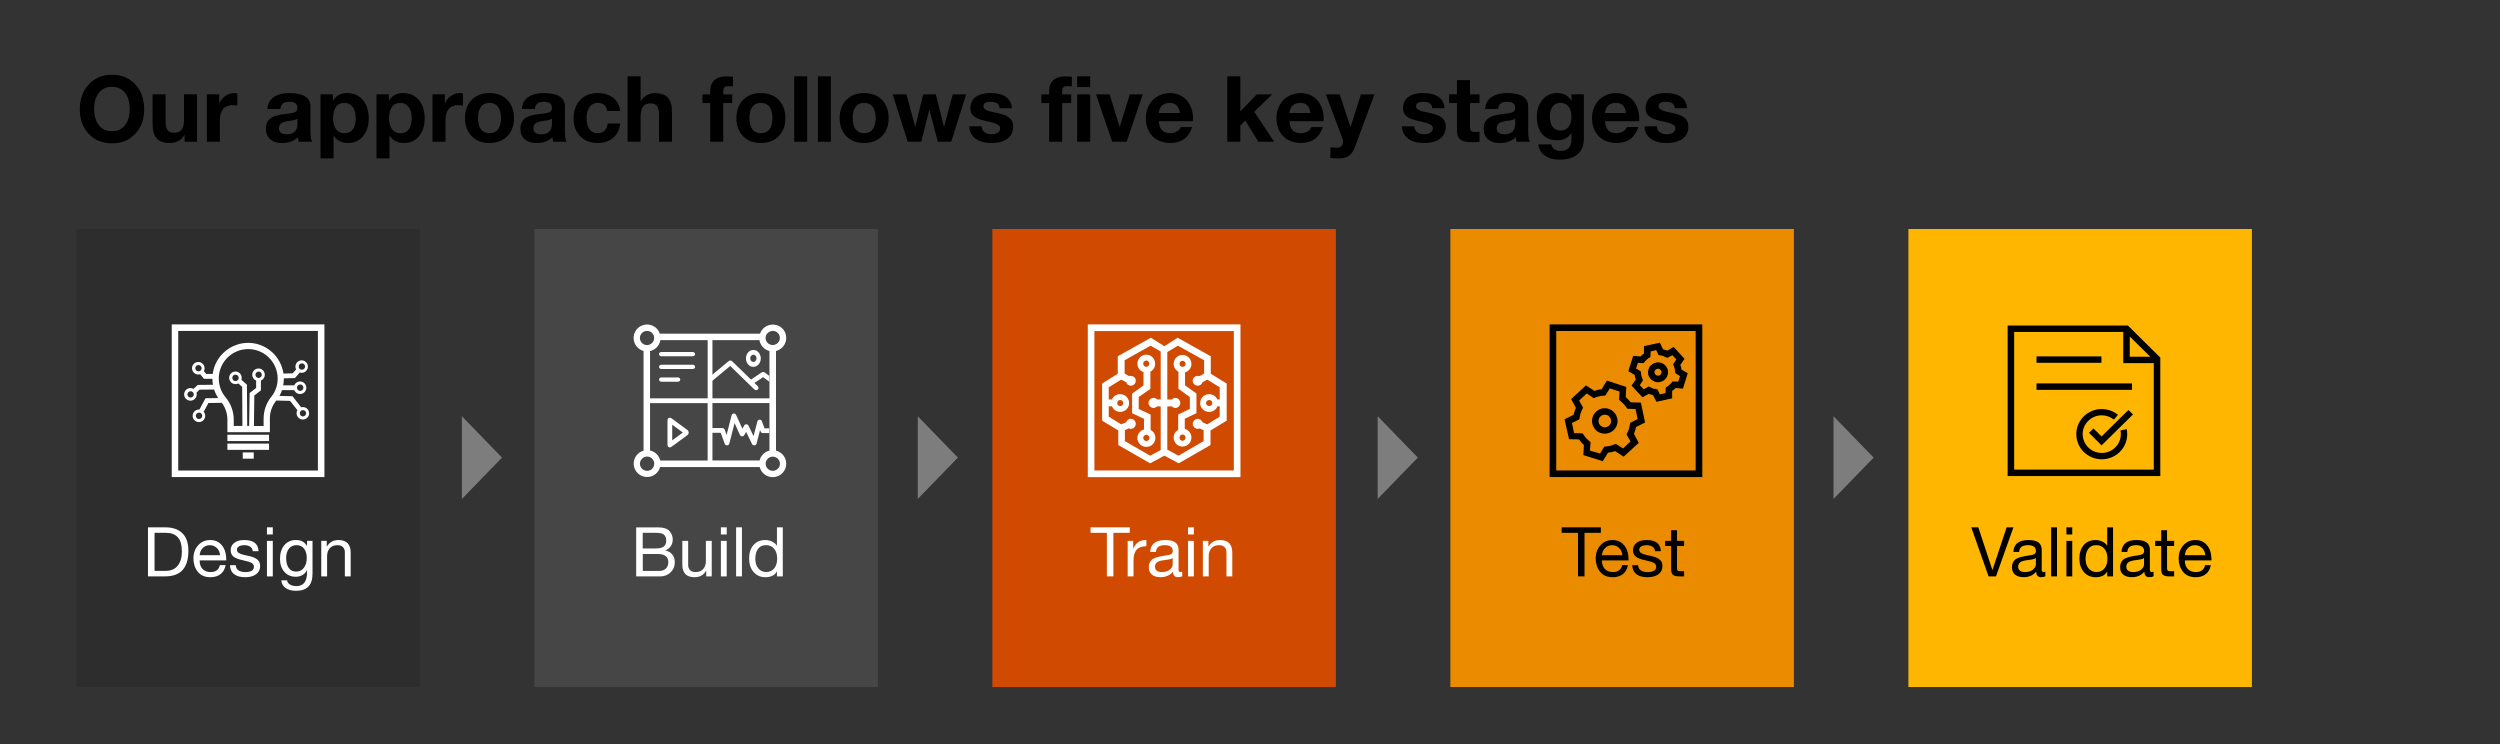 <?xml version="1.0" encoding="UTF-8"?><svg id="Layer_1" xmlns="http://www.w3.org/2000/svg" width="655" height="195" viewBox="0 0 655 195"><rect x="0" y="0" width="655" height="195" fill="#333333" stroke="none"/><rect x="20" y="60" width="90" height="120" style="fill:#2d2d2d; stroke-width:0px;"/><rect x="140" y="60" width="90" height="120" style="fill:#464646; stroke-width:0px;"/><rect x="260" y="60" width="90" height="120" style="fill:#d04a02; stroke-width:0px;"/><rect x="380" y="60" width="90" height="120" style="fill:#eb8c00; stroke-width:0px;"/><rect x="500" y="60" width="90" height="120" style="fill:#ffb600; stroke-width:0px;"/><path d="m29.34,19.59c2.53,0,4.56.84,6.11,2.52,1.54,1.68,2.32,3.86,2.32,6.53s-.78,4.74-2.33,6.41-3.58,2.5-6.1,2.5-4.56-.83-6.11-2.5-2.32-3.8-2.32-6.41.78-4.83,2.33-6.52c1.55-1.69,3.58-2.53,6.1-2.53Zm-4.66,9.05c0,1.73.41,3.12,1.22,4.16.82,1.05,1.96,1.57,3.43,1.57s2.58-.52,3.41-1.55c.83-1.03,1.25-2.43,1.25-4.19s-.41-3.28-1.24-4.32-1.97-1.56-3.44-1.56-2.57.52-3.4,1.56-1.24,2.48-1.24,4.32Z" style="stroke-width:0px;"/><path d="m43.38,24.73v7.03c0,.96.15,1.7.46,2.23.3.53.88.79,1.73.79.94,0,1.62-.28,2.03-.84.41-.56.61-1.46.61-2.69v-6.53h3.41v12.41h-3.24v-1.73h-.07c-.85,1.38-2.12,2.06-3.82,2.06s-2.77-.41-3.47-1.24c-.7-.82-1.04-2.09-1.04-3.8v-7.7h3.41Z" style="stroke-width:0px;"/><path d="m61.45,24.39c.29,0,.54.04.74.12v3.17c-.37-.08-.78-.12-1.22-.12-2.24,0-3.36,1.33-3.36,3.98v5.59h-3.41v-12.41h3.24v2.3h.05c.34-.8.87-1.44,1.6-1.92.73-.48,1.52-.72,2.36-.72Z" style="stroke-width:0px;"/><path d="m75.92,24.39c3.62.02,5.42,1.19,5.42,3.53v6.58c0,1.22.14,2.1.43,2.64h-3.46c-.13-.38-.21-.78-.24-1.2-1.01,1.02-2.4,1.54-4.18,1.54-1.3,0-2.32-.33-3.08-.98-.76-.66-1.14-1.57-1.14-2.74s.36-2.02,1.08-2.64c.74-.66,2.07-1.07,4.01-1.25,1.38-.14,2.25-.32,2.62-.54s.55-.55.55-1c0-.56-.17-.98-.5-1.25-.34-.27-.9-.41-1.68-.41-.72,0-1.26.15-1.63.44-.37.3-.58.77-.65,1.43h-3.41c.08-1.36.64-2.39,1.68-3.1s2.43-1.06,4.18-1.06Zm-2.83,9.22c0,1.06.7,1.58,2.09,1.58,1.82-.02,2.74-.95,2.76-2.81v-1.32c-.27.27-.96.47-2.06.6-.96.11-1.66.31-2.11.59-.45.28-.67.73-.67,1.36Z" style="stroke-width:0px;"/><path d="m90.97,24.39c1.71,0,3.08.6,4.1,1.8,1.02,1.2,1.54,2.82,1.54,4.87,0,1.87-.49,3.41-1.48,4.61-.98,1.2-2.31,1.8-3.97,1.8s-2.87-.62-3.72-1.87h-.05v5.9h-3.41v-16.78h3.24v1.58h.05c.82-1.28,2.05-1.92,3.7-1.92Zm-3.7,6.58c0,1.22.26,2.18.77,2.88.51.7,1.25,1.06,2.21,1.06s1.73-.35,2.22-1.06c.49-.7.73-1.66.73-2.88s-.26-2.23-.79-2.94c-.53-.71-1.26-1.07-2.21-1.07s-1.67.35-2.17,1.06-.76,1.69-.76,2.95Z" style="stroke-width:0px;"/><path d="m105.63,24.39c1.71,0,3.08.6,4.1,1.8,1.02,1.2,1.54,2.82,1.54,4.87,0,1.87-.49,3.41-1.48,4.61-.98,1.2-2.31,1.8-3.97,1.8s-2.87-.62-3.72-1.87h-.05v5.9h-3.41v-16.78h3.24v1.58h.05c.82-1.28,2.05-1.92,3.7-1.92Zm-3.7,6.58c0,1.22.26,2.18.77,2.88.51.7,1.25,1.06,2.21,1.06s1.73-.35,2.22-1.06c.49-.7.73-1.66.73-2.88s-.26-2.23-.79-2.94c-.53-.71-1.26-1.07-2.21-1.07s-1.67.35-2.17,1.06-.76,1.69-.76,2.95Z" style="stroke-width:0px;"/><path d="m120.56,24.39c.29,0,.54.04.74.12v3.17c-.37-.08-.78-.12-1.22-.12-2.24,0-3.36,1.33-3.36,3.98v5.59h-3.41v-12.41h3.24v2.3h.05c.34-.8.87-1.44,1.6-1.92.73-.48,1.52-.72,2.36-.72Z" style="stroke-width:0px;"/><path d="m128.24,24.39c1.98,0,3.55.6,4.7,1.81,1.15,1.21,1.73,2.79,1.73,4.74s-.59,3.55-1.76,4.74c-1.18,1.19-2.73,1.79-4.67,1.79s-3.53-.6-4.68-1.81c-1.15-1.21-1.73-2.78-1.73-4.72s.59-3.59,1.76-4.78c1.18-1.18,2.72-1.78,4.64-1.78Zm-3,6.55c0,1.26.26,2.24.77,2.93.51.69,1.26,1.03,2.23,1.03s1.76-.35,2.27-1.06.76-1.67.76-2.9-.26-2.26-.78-2.95c-.52-.69-1.28-1.03-2.27-1.03s-1.7.34-2.21,1.03c-.51.69-.77,1.67-.77,2.95Z" style="stroke-width:0px;"/><path d="m142.59,24.39c3.62.02,5.42,1.19,5.42,3.53v6.58c0,1.22.14,2.1.43,2.64h-3.46c-.13-.38-.21-.78-.24-1.2-1.01,1.02-2.4,1.54-4.18,1.54-1.3,0-2.32-.33-3.08-.98-.76-.66-1.14-1.57-1.14-2.74s.36-2.02,1.08-2.64c.74-.66,2.07-1.07,4.01-1.25,1.38-.14,2.25-.32,2.62-.54s.55-.55.55-1c0-.56-.17-.98-.5-1.25-.34-.27-.9-.41-1.68-.41-.72,0-1.26.15-1.63.44-.37.3-.58.77-.65,1.43h-3.41c.08-1.36.64-2.39,1.68-3.1s2.43-1.06,4.18-1.06Zm-2.83,9.22c0,1.06.7,1.58,2.09,1.58,1.82-.02,2.74-.95,2.76-2.81v-1.32c-.27.27-.96.47-2.06.6-.96.11-1.66.31-2.11.59-.45.28-.67.73-.67,1.36Z" style="stroke-width:0px;"/><path d="m156.61,24.39c1.68,0,3.05.43,4.1,1.28,1.06.86,1.63,2,1.73,3.42h-3.34c-.22-1.42-1.06-2.14-2.52-2.14-.9,0-1.6.37-2.12,1.1-.52.74-.78,1.71-.78,2.93s.25,2.11.74,2.83c.5.72,1.19,1.08,2.09,1.08,1.55,0,2.46-.84,2.71-2.52h3.29c-.22,1.65-.86,2.91-1.91,3.78-1.05.87-2.4,1.31-4.07,1.31-1.84,0-3.34-.59-4.51-1.76-1.17-1.18-1.75-2.71-1.75-4.6,0-2.05.58-3.68,1.73-4.9,1.15-1.22,2.69-1.82,4.61-1.82Z" style="stroke-width:0px;"/><path d="m167.84,20v6.46h.07c.38-.64.9-1.14,1.56-1.51s1.35-.55,2.09-.55c1.58,0,2.73.4,3.44,1.2s1.07,2.06,1.07,3.79v7.75h-3.41v-7.06c0-1.01-.17-1.76-.49-2.26-.33-.5-.89-.74-1.69-.74-.91,0-1.58.28-2,.83-.42.55-.64,1.46-.64,2.72v6.5h-3.41v-17.14h3.41Z" style="stroke-width:0px;"/><path d="m190.23,20c.29,0,.89.03,1.8.1v2.54c-.45-.05-.86-.07-1.22-.07-.5,0-.84.11-1.03.32-.19.22-.29.59-.29,1.12v.72h2.35v2.28h-2.35v10.13h-3.41v-10.13h-2.04v-2.28h2.04v-.91c0-1.22.36-2.16,1.09-2.82.73-.66,1.75-1,3.06-1Z" style="stroke-width:0px;"/><path d="m199.35,24.39c1.98,0,3.55.6,4.7,1.81,1.15,1.21,1.73,2.79,1.73,4.74s-.59,3.55-1.76,4.74c-1.18,1.19-2.73,1.79-4.67,1.79s-3.53-.6-4.68-1.81c-1.15-1.21-1.73-2.78-1.73-4.72s.59-3.59,1.76-4.78c1.18-1.18,2.72-1.78,4.64-1.78Zm-3,6.55c0,1.26.26,2.24.77,2.93.51.69,1.26,1.03,2.23,1.03s1.76-.35,2.27-1.06.76-1.67.76-2.9-.26-2.26-.78-2.95c-.52-.69-1.28-1.03-2.27-1.03s-1.7.34-2.21,1.03c-.51.69-.77,1.67-.77,2.95Z" style="stroke-width:0px;"/><path d="m211.49,20v17.14h-3.41v-17.14h3.41Z" style="stroke-width:0px;"/><path d="m217.69,20v17.14h-3.41v-17.14h3.41Z" style="stroke-width:0px;"/><path d="m226.4,24.39c1.98,0,3.55.6,4.7,1.81,1.15,1.21,1.73,2.79,1.73,4.74s-.59,3.55-1.76,4.74c-1.18,1.19-2.73,1.79-4.67,1.79s-3.53-.6-4.68-1.81c-1.15-1.21-1.73-2.78-1.73-4.72s.59-3.59,1.76-4.78c1.18-1.18,2.72-1.78,4.64-1.78Zm-3,6.55c0,1.26.26,2.24.77,2.93.51.69,1.26,1.03,2.23,1.03s1.76-.35,2.27-1.06.76-1.67.76-2.9-.26-2.26-.78-2.95c-.52-.69-1.28-1.03-2.27-1.03s-1.7.34-2.21,1.03c-.51.69-.77,1.67-.77,2.95Z" style="stroke-width:0px;"/><path d="m237.49,24.73l2.28,8.42h.05l2.06-8.42h3.31l2.11,8.4h.05l2.28-8.4h3.5l-3.91,12.41h-3.5l-2.21-8.33h-.05l-2.11,8.33h-3.53l-3.94-12.41h3.6Z" style="stroke-width:0px;"/><path d="m259.66,24.39c1.66,0,2.96.34,3.9,1.01.94.67,1.46,1.66,1.57,2.95h-3.24c-.05-.59-.26-1.02-.65-1.28s-.94-.4-1.68-.4c-.64,0-1.12.1-1.43.29-.31.19-.47.48-.47.86,0,.29.1.53.31.72.21.19.52.36.95.5.42.14.89.26,1.4.36,1.55.3,2.65.62,3.29.94s1.11.7,1.4,1.15c.3.45.44,1,.44,1.66,0,1.39-.51,2.46-1.52,3.2-1.02.74-2.4,1.12-4.14,1.12s-3.24-.39-4.26-1.18c-1.02-.78-1.54-1.85-1.57-3.19h3.24c0,.64.25,1.15.74,1.52s1.12.56,1.87.56c.64,0,1.17-.14,1.6-.42.42-.28.64-.67.64-1.16,0-.32-.13-.58-.4-.79-.26-.21-.64-.39-1.12-.55-.48-.16-1.22-.34-2.23-.55-.8-.16-1.51-.38-2.14-.65-.62-.27-1.1-.63-1.43-1.07-.33-.44-.49-.98-.49-1.62,0-.82.2-1.53.59-2.14.39-.61.99-1.07,1.8-1.38.81-.31,1.81-.47,3.01-.47Z" style="stroke-width:0px;"/><path d="m279.03,20c.29,0,.89.03,1.8.1v2.54c-.45-.05-.86-.07-1.22-.07-.5,0-.84.11-1.03.32-.19.22-.29.59-.29,1.12v.72h2.35v2.28h-2.35v10.13h-3.41v-10.13h-2.04v-2.28h2.04v-.91c0-1.22.36-2.16,1.09-2.82.73-.66,1.75-1,3.06-1Zm6.6,0v2.81h-3.41v-2.81h3.41Zm0,4.73v12.41h-3.41v-12.41h3.41Z" style="stroke-width:0px;"/><path d="m290.72,24.73l2.62,8.47h.05l2.62-8.47h3.38l-4.2,12.41h-3.79l-4.25-12.41h3.58Z" style="stroke-width:0px;"/><path d="m306.53,24.39c1.17,0,2.21.27,3.12.82.91.54,1.63,1.33,2.15,2.36s.78,2.22.78,3.56c0,.13,0,.34-.02.62h-8.95c.03.99.29,1.76.78,2.32.49.55,1.24.83,2.24.83.62,0,1.2-.16,1.72-.47.52-.31.85-.69,1-1.14h3c-.88,2.78-2.82,4.18-5.81,4.18-1.14-.02-2.19-.26-3.16-.74-.97-.48-1.74-1.23-2.32-2.24-.58-1.02-.86-2.2-.86-3.54,0-1.26.29-2.42.88-3.46.58-1.04,1.36-1.82,2.33-2.33.97-.51,2.01-.77,3.13-.77Zm2.62,5.21c-.16-.93-.46-1.6-.89-2.02-.43-.42-1.05-.62-1.85-.62s-1.49.24-1.97.71c-.48.47-.76,1.12-.84,1.93h5.54Z" style="stroke-width:0px;"/><path d="m324.96,20v9.19l4.3-4.46h4.03l-4.68,4.56,5.21,7.85h-4.13l-3.41-5.54-1.32,1.27v4.27h-3.41v-17.14h3.41Z" style="stroke-width:0px;"/><path d="m340.75,24.39c1.17,0,2.21.27,3.12.82.91.54,1.63,1.33,2.15,2.36s.78,2.22.78,3.56c0,.13,0,.34-.02.62h-8.95c.03.99.29,1.76.78,2.32.49.55,1.24.83,2.24.83.62,0,1.2-.16,1.72-.47.52-.31.85-.69,1-1.14h3c-.88,2.78-2.82,4.18-5.81,4.18-1.14-.02-2.19-.26-3.16-.74-.97-.48-1.74-1.23-2.32-2.24-.58-1.02-.86-2.2-.86-3.54,0-1.26.29-2.42.88-3.46.58-1.04,1.36-1.82,2.33-2.33.97-.51,2.01-.77,3.13-.77Zm2.62,5.21c-.16-.93-.46-1.6-.89-2.02-.43-.42-1.05-.62-1.85-.62s-1.49.24-1.97.71c-.48.47-.76,1.12-.84,1.93h5.54Z" style="stroke-width:0px;"/><path d="m351,24.73l2.81,8.5h.05l2.71-8.5h3.53l-5.18,13.97c-.37.98-.88,1.69-1.52,2.14-.65.45-1.55.67-2.7.67-.5,0-1.21-.04-2.14-.12v-2.81c.61.08,1.21.12,1.8.12.48,0,.85-.15,1.12-.44.26-.3.4-.67.4-1.12,0-.26-.05-.51-.14-.77l-4.37-11.64h3.65Z" style="stroke-width:0px;"/><path d="m373.01,24.39c1.66,0,2.96.34,3.9,1.01.94.67,1.46,1.66,1.57,2.95h-3.24c-.05-.59-.26-1.02-.65-1.28s-.94-.4-1.68-.4c-.64,0-1.12.1-1.43.29-.31.19-.47.48-.47.86,0,.29.1.53.31.72.21.19.52.36.95.5.42.14.89.26,1.4.36,1.55.3,2.65.62,3.29.94s1.11.7,1.4,1.15c.3.45.44,1,.44,1.66,0,1.39-.51,2.46-1.52,3.2-1.02.74-2.4,1.12-4.14,1.12s-3.24-.39-4.26-1.18c-1.02-.78-1.54-1.85-1.57-3.19h3.24c0,.64.25,1.15.74,1.52s1.12.56,1.87.56c.64,0,1.17-.14,1.6-.42.42-.28.64-.67.64-1.16,0-.32-.13-.58-.4-.79-.26-.21-.64-.39-1.12-.55-.48-.16-1.22-.34-2.23-.55-.8-.16-1.51-.38-2.14-.65-.62-.27-1.1-.63-1.43-1.07-.33-.44-.49-.98-.49-1.62,0-.82.2-1.53.59-2.14.39-.61.99-1.07,1.8-1.38.81-.31,1.81-.47,3.01-.47Z" style="stroke-width:0px;"/><path d="m385.13,21.01v3.72h2.5v2.28h-2.5v6.14c0,.58.1.96.29,1.15s.58.29,1.15.29c.42,0,.77-.03,1.06-.1v2.66c-.48.08-1.15.12-2.02.12-1.31,0-2.29-.22-2.93-.67-.64-.45-.96-1.22-.96-2.33v-7.27h-2.06v-2.28h2.06v-3.72h3.41Z" style="stroke-width:0px;"/><path d="m394.97,24.39c3.62.02,5.42,1.19,5.42,3.53v6.58c0,1.22.14,2.1.43,2.64h-3.46c-.13-.38-.21-.78-.24-1.2-1.01,1.02-2.4,1.54-4.18,1.54-1.3,0-2.32-.33-3.08-.98-.76-.66-1.14-1.57-1.14-2.74s.36-2.02,1.08-2.64c.74-.66,2.07-1.07,4.01-1.25,1.38-.14,2.25-.32,2.62-.54s.55-.55.55-1c0-.56-.17-.98-.5-1.25-.34-.27-.9-.41-1.68-.41-.72,0-1.26.15-1.63.44-.37.3-.58.77-.65,1.43h-3.41c.08-1.36.64-2.39,1.68-3.1s2.43-1.06,4.18-1.06Zm-2.83,9.22c0,1.06.7,1.58,2.09,1.58,1.82-.02,2.74-.95,2.76-2.81v-1.32c-.27.27-.96.47-2.06.6-.96.11-1.66.31-2.11.59-.45.28-.67.73-.67,1.36Z" style="stroke-width:0px;"/><path d="m407.98,24.39c1.71,0,2.94.66,3.7,1.99h.05v-1.66h3.24v11.64c0,1.79-.56,3.15-1.67,4.08s-2.69,1.39-4.74,1.39c-1.57,0-2.86-.38-3.88-1.13-1.02-.75-1.56-1.7-1.62-2.86h3.38c.27,1.14,1.12,1.7,2.54,1.7.88,0,1.56-.26,2.03-.78.47-.52.71-1.26.71-2.22v-1.7h-.05c-.34.61-.83,1.08-1.48,1.42s-1.4.5-2.24.5c-1.66,0-2.96-.54-3.9-1.63-.94-1.09-1.4-2.62-1.4-4.61,0-1.76.49-3.22,1.48-4.39.98-1.17,2.27-1.75,3.85-1.75Zm-1.92,6.1c0,1.17.24,2.08.73,2.74s1.16.98,2.03.98,1.58-.32,2.11-.95c.53-.63.79-1.47.79-2.51,0-1.25-.25-2.19-.76-2.83-.5-.64-1.23-.96-2.17-.96-.88,0-1.56.33-2.03,1-.47.66-.71,1.51-.71,2.53Z" style="stroke-width:0px;"/><path d="m423.43,24.39c1.17,0,2.21.27,3.12.82.91.54,1.63,1.33,2.15,2.36s.78,2.22.78,3.56c0,.13,0,.34-.02.62h-8.95c.03.99.29,1.76.78,2.32.49.55,1.24.83,2.24.83.62,0,1.2-.16,1.72-.47.52-.31.85-.69,1-1.14h3c-.88,2.78-2.82,4.18-5.81,4.18-1.14-.02-2.19-.26-3.16-.74-.97-.48-1.74-1.23-2.32-2.24-.58-1.02-.86-2.2-.86-3.54,0-1.26.29-2.42.88-3.46.58-1.04,1.36-1.82,2.33-2.33.97-.51,2.01-.77,3.13-.77Zm2.62,5.21c-.16-.93-.46-1.6-.89-2.02-.43-.42-1.05-.62-1.85-.62s-1.49.24-1.97.71c-.48.47-.76,1.12-.84,1.93h5.54Z" style="stroke-width:0px;"/><path d="m436.56,24.39c1.66,0,2.96.34,3.9,1.01.94.67,1.46,1.66,1.57,2.95h-3.24c-.05-.59-.26-1.02-.65-1.28s-.94-.4-1.68-.4c-.64,0-1.12.1-1.43.29-.31.19-.47.48-.47.86,0,.29.1.53.31.72.21.19.52.36.95.5.42.14.89.26,1.4.36,1.55.3,2.65.62,3.29.94s1.11.7,1.4,1.15c.3.45.44,1,.44,1.66,0,1.39-.51,2.46-1.52,3.2-1.02.74-2.4,1.12-4.14,1.12s-3.24-.39-4.26-1.18c-1.02-.78-1.54-1.85-1.57-3.19h3.24c0,.64.25,1.15.74,1.52s1.12.56,1.87.56c.64,0,1.17-.14,1.6-.42.42-.28.64-.67.64-1.16,0-.32-.13-.58-.4-.79-.26-.21-.64-.39-1.12-.55-.48-.16-1.22-.34-2.23-.55-.8-.16-1.51-.38-2.14-.65-.62-.27-1.1-.63-1.43-1.07-.33-.44-.49-.98-.49-1.62,0-.82.2-1.53.59-2.14.39-.61.99-1.07,1.8-1.38.81-.31,1.81-.47,3.01-.47Z" style="stroke-width:0px;"/><path d="m444.26,123.26h-36.53v-36.53h36.53v36.53Zm-38.26-38.26v40h40v-40h-40Zm27.64,12.01c.14-.21.35-.35.56-.35.07-.07.14-.07.21-.07.42,0,.76.35.9.76.07.21,0,.49-.14.69-.14.14-.35.35-.56.35-.49.14-.97-.21-1.11-.69-.07-.21,0-.49.14-.69Zm-.62,2.71c.42.28.9.42,1.39.42.21,0,.35,0,.56-.07,1.39-.28,2.29-1.67,2.01-3.12-.35-1.39-1.74-2.29-3.12-1.94-.69.14-1.25.56-1.67,1.11-.35.62-.49,1.32-.35,2.01.14.62.56,1.25,1.18,1.6Zm-2.57-.07l-.21-.62c-.07-.21-.14-.35-.21-.56,0-.14,0-.35-.07-.56l-.07-.62-1.25-.76.49-1.46,1.46.07.42-.49c.28-.28.56-.56.83-.76l.56-.35.07-1.46,1.46-.35.62,1.32.62.07c.42.07.76.21,1.11.42l.56.21,1.32-.69,1.04,1.11-.83,1.25.21.62c.07.21.14.35.21.56,0,.14,0,.35.07.56l.07.62,1.25.76-.49,1.46-1.46-.07-.42.49c-.28.28-.56.56-.83.76l-.56.35-.07,1.46-1.46.35-.62-1.32-.62-.14c-.42,0-.76-.14-1.11-.35l-.56-.28-1.32.76-1.04-1.11.83-1.25Zm10.07-2.85c0-.21-.07-.42-.07-.62-.07-.14-.14-.35-.21-.56l1.11-1.6-2.85-3.12-1.67.97c-.42-.14-.76-.28-1.11-.35l-.83-1.74-4.17.9v1.94c-.35.21-.62.49-.9.76l-1.94-.14-1.25,4.03,1.67.97c0,.21.07.42.07.56l.21.62-1.11,1.6,2.85,3.06,1.67-.9c.42.14.76.28,1.11.35l.9,1.74,4.1-.9v-1.94c.35-.21.62-.49.9-.76l1.94.14,1.25-4.03-1.67-.97Zm-13.4,13.96l-.14.69c-.07.56-.21,1.11-.49,1.67l-.35.62,1.04,1.94-1.94,1.81-1.87-1.18-.69.21c-.28.14-.56.21-.76.28-.28.07-.56.07-.83.14l-.76.07-1.11,1.81-2.64-.76.14-2.22-.56-.49c-.42-.35-.83-.76-1.11-1.25l-.42-.56-2.22-.07-.56-2.64,1.94-.97.14-.76c.07-.56.28-1.04.49-1.6l.35-.69-1.04-1.87,2.01-1.87,1.81,1.25.69-.28c.28-.07.56-.21.83-.21.21-.07.49-.14.83-.14l.69-.07,1.18-1.87,2.57.83-.14,2.15.56.49c.49.42.83.83,1.18,1.25l.42.62,2.15.07.56,2.64-1.94.97Zm3.89-.07l-1.11-5.21-2.64-.07c-.42-.49-.83-.97-1.32-1.39l.14-2.64-5.07-1.67-1.39,2.29c-.35,0-.62.07-.97.14-.28.07-.56.14-.9.28l-2.22-1.46-3.89,3.61,1.25,2.29c-.28.62-.49,1.25-.62,1.81l-2.36,1.18,1.18,5.21,2.64.07c.35.56.76,1.04,1.25,1.46l-.14,2.64,5.07,1.6,1.39-2.22c.35-.07.69-.14.97-.14.28-.07.56-.21.9-.28l2.22,1.46,3.96-3.61-1.25-2.36c.21-.56.42-1.18.56-1.81l2.36-1.18Zm-9.17.49c-.21.42-.62.62-1.04.76-.42.07-.83,0-1.25-.28-.35-.21-.62-.56-.69-1.04-.21-.83.35-1.74,1.25-1.94.42-.07.9,0,1.25.21.35.28.62.62.69,1.04.14.42.07.9-.21,1.25Zm-2.08-4.17c-1.81.42-2.99,2.22-2.57,4.03.21.83.69,1.6,1.46,2.08.56.35,1.18.49,1.81.49.28,0,.49,0,.69-.07,1.81-.35,2.99-2.15,2.57-3.96s-2.15-2.92-3.96-2.57Z" style="fill-rule:evenodd; stroke-width:0px;"/><path d="m62.29,99.61h0c.33-.32.34-.85.02-1.18,0,0-.01-.01-.02-.02-.16-.16-.38-.25-.6-.25-.46,0-.83.37-.83.83,0,.22.09.44.24.6.32.33.85.34,1.18.02,0,0,.01-.01.02-.02h0Zm6.06-.83c.33-.33.33-.85,0-1.18-.33-.33-.85-.32-1.18,0-.33.33-.33.85,0,1.18.16.15.37.24.58.24.22,0,.43-.09.58-.24h.01Zm11.86,9.5c0-.46-.37-.83-.83-.83s-.83.37-.83.83.37.83.83.83c.45-.01.81-.38.82-.83h.01Zm-27.22.68c0-.47-.37-.85-.83-.86-.47,0-.85.37-.86.83,0,.47.37.85.83.86h.01c.46,0,.83-.37.84-.83h0Zm-2.22-5.63c0-.46-.37-.83-.83-.83-.46,0-.83.37-.83.83s.36.83.82.83c.46,0,.84-.37.85-.83Zm2.06-6.86c0-.46-.37-.83-.83-.83-.46,0-.83.37-.83.83s.36.83.82.83c.46,0,.84-.37.85-.83Zm27.1-.45c0-.46-.39-.83-.85-.82-.46,0-.83.39-.82.85,0,.45.37.81.82.82.46,0,.84-.36.85-.82,0,0,0-.02,0-.03Zm-.44,5.57c0-.47-.37-.85-.83-.86-.47,0-.85.37-.86.83,0,.47.37.85.83.86,0,0,.02,0,.03,0,.46,0,.82-.38.83-.83Zm-8.44,2.42c1.11-1.37,1.71-3.07,1.7-4.83,0-2.14-.89-4.18-2.45-5.64-1.56-1.47-3.67-2.21-5.81-2.06-4.25.3-7.45,3.99-7.15,8.24.12,1.62.74,3.17,1.79,4.41,1.37,1.64,2.11,3.7,2.11,5.83v1.64h2.27l-.06-10.24-1.01-.9c-.64.33-1.42.2-1.92-.31-.64-.65-.63-1.69.01-2.33.31-.31.73-.48,1.16-.48.91,0,1.64.75,1.64,1.66h0c0,.17-.03.34-.08.5l1.45,1.29v.08l.07,10.72h.51l.12-8.61,1.71-1.33v-1.94c-.2-.08-.38-.21-.54-.36-.64-.65-.63-1.69.01-2.33.31-.3.72-.48,1.16-.48.91,0,1.64.75,1.64,1.66,0,.44-.18.86-.49,1.16-.15.15-.33.27-.53.35v2.57l-1.72,1.33-.11,8h2.54v-1.95c0-2.06.7-4.06,1.99-5.67Zm9.95,4.26c0,.91-.74,1.65-1.65,1.65s-1.65-.74-1.65-1.65c0-.28.07-.56.21-.81l-1.91-2.43-3.61-.09-.07.09c-1.05,1.31-1.62,2.95-1.61,4.63v3.58h-11.13v-3.29c0-1.59-.51-3.13-1.45-4.41l-3.53.05-1.23,2.29c.59.69.5,1.73-.19,2.32-.69.59-1.73.5-2.32-.19-.59-.69-.5-1.73.19-2.32.3-.25.68-.39,1.07-.39h.13l1.59-2.96,3.33-.05c-.46-.7-.82-1.45-1.07-2.24l-3.83.04-.79.78c.04.15.06.3.06.46,0,.91-.74,1.65-1.65,1.65-.91,0-1.65-.74-1.65-1.65s.74-1.65,1.65-1.65c.28,0,.55.07.8.21l1.13-1.04,3.97-.04c-.09-.52-.14-1.04-.14-1.57h-2.22l-.99-1.19c-.87.27-1.79-.21-2.06-1.08-.27-.87.21-1.79,1.08-2.06.87-.27,1.79.21,2.06,1.08.05.16.08.33.08.49,0,.27-.06.53-.19.76l.61.74h1.7c.6-4.4,4.19-7.78,8.61-8.13,2.6-.19,5.15.72,7.05,2.5,1.56,1.46,2.57,3.4,2.88,5.52l2.42-.06.9-1.02c-.41-.8-.09-1.79.71-2.2.8-.41,1.79-.09,2.2.71.41.8.09,1.79-.71,2.2-.38.2-.83.23-1.23.1l-1.28,1.45-2.91.08v.07c0,.59-.06,1.18-.17,1.76h2.9c.35-.84,1.31-1.24,2.15-.89.84.35,1.24,1.31.89,2.15-.35.84-1.31,1.24-2.15.89-.4-.17-.72-.49-.89-.89h-3.2c-.18.52-.4,1.03-.67,1.51l3.41.08,2.27,2.9c.14-.04.29-.06.44-.06.91,0,1.64.73,1.65,1.64Zm-17.4,11.91h2.88v-1.65h-2.88v1.65Zm-4.02-2.31h10.91v-1.65h-10.91v1.65Zm0-3.96h10.91v1.65h-10.91v-1.65Zm23.71,9.38h-36.59v-36.59h36.59v36.59Zm-38.29-38.29v40h40v-40h-40Z" style="fill:#fff; fill-rule:evenodd; stroke-width:0px;"/><path d="m550.66,107.18c1.55,0,3.05.53,4.25,1.49l-1.06,1.27c-.91-.72-2.03-1.12-3.19-1.13-2.76,0-5,2.21-5,4.93s2.24,4.93,5,4.93,4.99-2.2,5-4.91c0-.33-.03-.66-.09-.99l1.63-.33c.09.43.13.88.13,1.32,0,3.63-2.98,6.57-6.67,6.57s-6.67-2.94-6.67-6.57c-.01-3.63,2.97-6.58,6.65-6.59h.02Zm-.05,7.17l7.04-6.93,1.2,1.16-8.24,8.11-3.31-3.29,1.2-1.14,2.11,2.1Zm13.68,8.7v-27.91h-8v-8.18h-28.58v36.08h36.58Zm-6.29-29.58h5.38l-5.38-5.3v5.3Zm8,.21v31.05h-40v-39.44h31.51l8.49,8.4Zm-32.44,8.46h25.03v-1.68h-25.03v1.68Zm17.02-7.09h-17.02v-1.68h17.02v1.68Z" style="fill-rule:evenodd; stroke-width:0px;"/><path d="m300.35,115.56c-.42,0-.83-.42-.83-.83s.42-.83.83-.83.83.42.83.83-.42.83-.83.83Zm0-21.11c.42,0,.76.42.76.83s-.35.83-.76.83c-.49,0-.83-.42-.83-.83s.35-.83.83-.83Zm1.11,18.19v-4.03l-3.12-1.46v-3.12l3.06-2.15v-4.51c.76-.35,1.25-1.18,1.25-2.08,0-1.32-1.04-2.36-2.29-2.36-1.32,0-2.36,1.04-2.36,2.36,0,1.04.69,1.94,1.67,2.22l-.07.07v3.4l-2.99,2.15v5.14l3.12,1.46v2.78c-.97.28-1.74,1.18-1.74,2.22,0,1.32,1.04,2.36,2.36,2.36s2.36-1.04,2.36-2.36c0-.9-.49-1.67-1.25-2.08Zm16.18-7.01c0,.42-.42.76-.83.76s-.83-.35-.83-.76c0-.49.42-.83.83-.83s.83.35.83.83Zm-1.32,5.56l-1.25-.56c-.21-.49-.69-.9-1.25-.9-.69,0-1.32.62-1.32,1.32s.62,1.32,1.32,1.32c.21,0,.35-.07.49-.14l1.04.49v2.85l-6.6,3.82-2.92-1.6v-11.32h1.18c.21.21.56.42.9.42.76,0,1.32-.62,1.32-1.32,0-.76-.56-1.32-1.32-1.32-.35,0-.69.21-.97.42h-1.11v-12.43l2.78-1.67,6.87,3.82v3.47l-1.18.69c-.14-.07-.28-.07-.49-.07-.69,0-1.32.56-1.32,1.25,0,.76.62,1.32,1.32,1.32.62,0,1.11-.42,1.25-.9l1.25-.69,3.26,2.01v3.19h-.62c-.35-.83-1.18-1.39-2.15-1.39-1.32,0-2.36,1.04-2.36,2.36,0,1.25,1.04,2.29,2.36,2.29.97,0,1.87-.62,2.15-1.46h.62v2.71l-3.26,2.01Zm-23.61-5.56c0-.49.35-.83.76-.83.49,0,.83.35.83.83,0,.42-.35.76-.83.76-.42,0-.76-.35-.76-.76Zm2.01,9.93v-2.85l1.04-.49c.14.07.35.14.49.14.76,0,1.32-.62,1.32-1.32s-.56-1.32-1.32-1.32c-.56,0-1.04.42-1.18.9l-1.32.56-3.26-2.01v-2.71h.83c.35.83,1.18,1.46,2.15,1.46,1.32,0,2.36-1.04,2.36-2.29,0-1.32-1.04-2.36-2.36-2.36-.97,0-1.81.56-2.15,1.39h-.83v-3.19l3.26-2.01,1.32.69c.14.49.62.9,1.18.9.76,0,1.32-.56,1.32-1.32,0-.69-.56-1.25-1.32-1.25-.14,0-.28,0-.42.07l-1.18-.69v-3.47l6.81-3.82,2.64,1.53v12.57h-.9c-.21-.21-.56-.42-.97-.42-.69,0-1.32.56-1.32,1.32,0,.69.62,1.32,1.32,1.32.35,0,.69-.21.97-.42h.9v11.46l-2.78,1.46-6.6-3.82Zm22.5-17.64v-4.58l-8.68-4.86-3.47,2.22-3.54-2.22-8.68,4.86v4.58l-4.1,2.57v9.72l4.24,2.57v3.82l8.33,4.79,3.75-2.01,3.75,2.01,8.33-4.79v-3.82l4.24-2.57v-9.72l-4.17-2.57Zm-7.36-3.4c.42,0,.76.35.76.83,0,.42-.35.76-.76.76-.49,0-.83-.35-.83-.76,0-.49.35-.83.83-.83Zm-.07,20.97c-.42,0-.76-.42-.76-.83s.35-.83.76-.83c.49,0,.83.42.83.83s-.35.83-.83.83Zm.69-17.92c.97-.28,1.67-1.18,1.67-2.22,0-1.32-1.04-2.36-2.29-2.36-1.32,0-2.36,1.04-2.36,2.36,0,.83.49,1.67,1.25,2.01v4.51l2.99,2.15v3.12l-3.06,1.46v4.03c-.76.42-1.18,1.11-1.18,2.01,0,1.32,1.04,2.36,2.29,2.36,1.32,0,2.36-1.04,2.36-2.36,0-1.11-.76-2.01-1.74-2.29v-2.64l3.06-1.46v-5.14l-2.99-2.15v-3.4Zm12.78,25.69h-36.53v-36.53h36.53v36.53Zm-38.26-38.26v40h40v-40h-40Z" style="fill:#fff; fill-rule:evenodd; stroke-width:0px;"/><path d="m196.8,93.22c.15-.18.36-.28.58-.28.07,0,.14,0,.21.03.29.08.52.34.6.68.11.51-.15,1.02-.6,1.15-.13.04-.27.04-.4,0-.3-.08-.54-.35-.61-.7-.07-.32.02-.65.22-.89Zm.14,2.84c.14.04.29.06.44.06,1.08,0,1.95-1,1.95-2.22,0-.18-.02-.36-.06-.53-.17-.81-.72-1.44-1.43-1.63-1.05-.28-2.1.45-2.35,1.65-.25,1.19.4,2.39,1.44,2.68Z" style="fill:#fff; fill-rule:evenodd; stroke-width:0px;"/><path d="m200.33,97.57c-.22-.16-.52-.17-.74-.02l-2.83,1.9-4.97-4.83c-.23-.22-.6-.23-.85-.03l-4.39,3.64v1.61l4.76-3.96,6.35,6.17c.24.24.64.24.89,0,.25-.23.25-.62,0-.85l-.89-.87,2.27-1.52,1.63,1.21v-1.53l-1.22-.92Z" style="fill:#fff; fill-rule:evenodd; stroke-width:0px;"/><path d="m181.48,92.22h-8.19c-.35,0-.63.25-.63.56s.28.56.63.56h8.19c.35,0,.63-.25.63-.56s-.28-.56-.63-.56h0Z" style="fill:#fff; fill-rule:evenodd; stroke-width:0px;"/><path d="m181.48,95.56h-8.19c-.35,0-.63.25-.63.56s.28.56.63.56h8.19c.35,0,.63-.25.63-.56s-.28-.56-.63-.56h0Z" style="fill:#fff; fill-rule:evenodd; stroke-width:0px;"/><path d="m177.6,98.89h-4.3c-.35,0-.63.25-.63.56s.28.56.63.56h4.3c.35,0,.63-.25.63-.56s-.28-.56-.63-.56Z" style="fill:#fff; fill-rule:evenodd; stroke-width:0px;"/><path d="m176.12,115.37v-4.09l2.79,2.04-2.79,2.04Zm3.86-2.8l-4.01-2.95s-.09-.06-.14-.08c-.17-.11-.38-.13-.57-.05-.23.1-.38.33-.38.58v6.52c0,.35.28.63.62.63.18,0,.35-.08.48-.21l.05-.03,3.97-2.91c.27-.14.44-.43.44-.74-.01-.32-.19-.61-.46-.76Z" style="fill:#fff; fill-rule:evenodd; stroke-width:0px;"/><path d="m199.63,110.36c-.1-.25-.34-.41-.61-.41-.28.01-.51.2-.58.46l-1.01,3.85-1.33-2.75c-.15-.31-.52-.44-.84-.29-.12.06-.22.15-.28.26l-.47.85-1.65-3.62c-.14-.31-.51-.45-.82-.32-.18.08-.31.23-.36.42l-1.31,5.13-.5-1.37c-.09-.25-.33-.41-.59-.41h-2.73v1.24h2.29l1.04,2.88c.09.26.35.42.62.41.28-.01.51-.2.58-.47l1.38-5.37,1.41,3.12c.15.31.52.44.84.3.12-.05.21-.14.28-.25l.49-.88,1.55,3.19c.1.21.32.35.56.35h.06c.27-.02.49-.2.56-.46l.93-3.55.14.39c.09.24.33.41.59.41h1.67v-1.24h-1.23l-.69-1.86Z" style="fill:#fff; fill-rule:evenodd; stroke-width:0px;"/><path d="m201,89.44c.14.21.33.4.56.56-.23-.15-.42-.34-.56-.56Z" style="fill:#fff; fill-rule:evenodd; stroke-width:0px;"/><path d="m202.67,90.56c-.19,0-.38-.19-.56-.56.18.37.37.56.56.56Z" style="fill:#fff; fill-rule:evenodd; stroke-width:0px;"/><path d="m171,89.44c-.16.23-.35.42-.56.56.21-.14.39-.32.56-.56Z" style="fill:#fff; fill-rule:evenodd; stroke-width:0px;"/><path d="m170.44,91.67c.62-.09,1.2-.28,1.67-.56-.47.28-1.05.47-1.67.56Z" style="fill:#fff; fill-rule:evenodd; stroke-width:0px;"/><path d="m171.56,118.33c-.18-.21-.37-.4-.56-.56.19.16.38.35.56.56Z" style="fill:#fff; fill-rule:evenodd; stroke-width:0px;"/><path d="m172.67,90c.28-.34.47-.72.56-1.11-.09.39-.28.77-.56,1.11Z" style="fill:#fff; fill-rule:evenodd; stroke-width:0px;"/><path d="m199.33,120c.36-.73.94-1.31,1.67-1.67-.72.35-1.31.94-1.67,1.67Z" style="fill:#fff; fill-rule:evenodd; stroke-width:0px;"/><path d="m171.56,118.33c.52.43.9,1.01,1.11,1.67-.21-.66-.59-1.24-1.11-1.67Z" style="fill:#fff; fill-rule:evenodd; stroke-width:0px;"/><path d="m171,122.78c-.44.36-1.04.56-1.67.56.63,0,1.23-.2,1.67-.56Z" style="fill:#fff; fill-rule:evenodd; stroke-width:0px;"/><path d="m200.44,121.11c.14-.19.32-.38.56-.56-.23.18-.42.36-.56.56Z" style="fill:#fff; fill-rule:evenodd; stroke-width:0px;"/><path d="m201,121.11c.16-.19.34-.38.56-.56-.21.17-.4.36-.56.56Z" style="fill:#fff; fill-rule:evenodd; stroke-width:0px;"/><path d="m202.67,123.33c-.41,0-.8-.2-1.11-.56.31.36.7.56,1.11.56Z" style="fill:#fff; fill-rule:evenodd; stroke-width:0px;"/><path d="m202.67,119.44c.19,0,.38.19.56.56-.18-.36-.37-.55-.56-.56Z" style="fill:#fff; fill-rule:evenodd; stroke-width:0px;"/><path d="m203.98,122.57c-.59.84-1.76,1.04-2.59.44-.04-.03-.09-.06-.13-.1-.05-.04-.09-.08-.13-.12-.34-.35-.53-.81-.53-1.3,0-.16.02-.32.07-.47.03-.11.07-.22.12-.32.05-.1.11-.2.18-.3.1-.14.23-.27.36-.37.09-.07.18-.13.28-.18.26-.14.56-.21.86-.21.24,0,.47.05.69.14.06.02.11.05.17.07.63.32,1.02.96,1.01,1.66,0,.39-.12.76-.35,1.08h0Zm-4.69-2.68c-.12.24-.21.49-.28.75h-12.35v-15.03h14.94v12.44c-.24.06-.47.14-.69.25-.71.34-1.28.91-1.63,1.61h0Zm-26.31.75c-.03-.1-.05-.2-.08-.28-.22-.66-.62-1.24-1.17-1.66-.09-.07-.18-.13-.28-.19-.1-.06-.14-.09-.21-.13-.14-.08-.29-.15-.45-.21-.16-.06-.32-.11-.48-.14v-12.41h15.09v15.04h-12.43Zm-1.59,1.11c-.03.23-.11.46-.22.66-.07.14-.17.27-.28.39-.35.36-.83.56-1.34.55-.38,0-.75-.1-1.06-.32-.1-.07-.19-.14-.28-.23-.73-.72-.73-1.9,0-2.62.09-.09.18-.17.29-.24.03-.02.06-.05.1-.07.07-.04.14-.08.21-.11.09-.04.18-.07.28-.09.14-.04.29-.06.44-.06.17,0,.35.03.51.07.09.03.19.06.28.1.66.3,1.09.96,1.09,1.69,0,.08,0,.17-.02.25h0Zm-3.61-33.86c.09-.25.24-.49.43-.67.06-.05.12-.11.18-.15.1-.07.2-.14.31-.19.06-.03.12-.06.19-.08.29-.1.6-.13.9-.08.48.06.92.31,1.21.69.26.32.39.72.39,1.14,0,.49-.19.95-.54,1.3-.16.16-.35.29-.56.39-.1.04-.2.08-.3.11-.03,0-.07.02-.1.02-.12.03-.25.04-.37.04-.25,0-.49-.05-.72-.14-.07-.03-.15-.07-.21-.11-.79-.45-1.13-1.41-.82-2.26Zm4.41,2.96c.05-.06.11-.12.15-.19.09-.11.16-.22.24-.34.22-.37.37-.78.44-1.21h12.39v15.25h-15.1v-12.38c.6-.13,1.15-.42,1.61-.83.1-.1.19-.2.27-.3Zm26.78-1.73c.23,1.39,1.27,2.5,2.63,2.85v12.4h-14.94v-15.25h12.31Zm1.84-1.43v-.02l.03-.04c.04-.07.09-.14.14-.21.06-.08.12-.14.19-.21.24-.22.53-.38.85-.45.24-.06.49-.08.74-.04.12.02.23.05.34.08.52.18.93.59,1.11,1.11.27.76.03,1.6-.61,2.09-.09.07-.19.14-.3.19-.47.24-1.02.27-1.51.09-.07-.03-.13-.06-.2-.09-.11-.06-.21-.12-.31-.2-.19-.15-.35-.34-.47-.55-.06-.11-.11-.22-.15-.34-.02-.07-.03-.14-.05-.2-.01-.07-.02-.15-.03-.22v-.14c0-.3.07-.6.22-.87h0Zm2.5,30.37v-26.1c1.89-.47,3.05-2.38,2.58-4.27,0,0,0-.02,0-.02-.31-1.23-1.27-2.2-2.5-2.51-1.8-.48-3.66.5-4.27,2.26h-26.24c-.62-1.85-2.62-2.84-4.47-2.22-1.85.62-2.84,2.62-2.22,4.47.38,1.11,1.28,1.97,2.42,2.28v26.12c-1.87.52-2.97,2.45-2.46,4.33.52,1.87,2.46,2.97,4.33,2.45,1.2-.33,2.14-1.28,2.46-2.48h26.1c.48,1.89,2.4,3.02,4.29,2.54,1.89-.48,3.03-2.4,2.55-4.29-.32-1.26-1.31-2.24-2.58-2.55Z" style="fill:#fff; fill-rule:evenodd; stroke-width:0px;"/><path d="m43.29,138.16c1.94,0,3.44.51,4.49,1.54,1.05,1.03,1.58,2.55,1.58,4.58,0,4.49-2.02,6.73-6.07,6.73h-4.52v-12.85h4.52Zm.09,11.41c1.36,0,2.41-.44,3.15-1.32s1.12-2.13,1.12-3.74c0-1.7-.35-2.95-1.06-3.73s-1.75-1.18-3.13-1.18h-2.97v9.97h2.9Z" style="fill:#fff; stroke-width:0px;"/><path d="m55.06,141.49c1.32,0,2.35.47,3.1,1.42s1.12,2.19,1.12,3.73v.18h-6.97v.11c0,.9.26,1.62.77,2.15s1.22.8,2.12.8c1.33,0,2.14-.61,2.41-1.82h1.51c-.2,1.04-.65,1.83-1.35,2.37-.7.53-1.57.8-2.63.8-1.46,0-2.57-.48-3.33-1.44s-1.13-2.12-1.13-3.49.41-2.53,1.24-3.44,1.87-1.37,3.13-1.37Zm2.59,3.98c-.05-.76-.32-1.38-.82-1.88s-1.12-.75-1.88-.75c-.71,0-1.31.24-1.8.71-.49.47-.77,1.11-.85,1.92h5.35Z" style="fill:#fff; stroke-width:0px;"/><path d="m63.95,141.49c1.26,0,2.19.24,2.8.73.61.49.94,1.21,1,2.19h-1.53v-.02c-.05-.5-.27-.89-.66-1.15-.39-.26-.89-.4-1.5-.4s-1.1.1-1.45.31c-.35.21-.53.5-.53.88,0,.35.16.63.47.84.31.21.79.39,1.42.53l1.44.32c.9.2,1.58.51,2.05.91.47.4.7.96.7,1.67,0,.92-.35,1.64-1.06,2.16-.71.52-1.67.77-2.9.77s-2.13-.26-2.83-.78c-.7-.52-1.07-1.31-1.12-2.37h1.53c.02.58.25,1.02.68,1.33.43.31,1.04.47,1.82.47,1.5,0,2.25-.46,2.25-1.39,0-.41-.18-.73-.55-.97-.37-.24-1.15-.49-2.35-.74-1.14-.23-1.96-.55-2.45-.95s-.74-.97-.74-1.69c0-.79.32-1.43.95-1.92.63-.49,1.48-.73,2.55-.73Z" style="fill:#fff; stroke-width:0px;"/><path d="m71.47,138.16v1.87h-1.53v-1.87h1.53Zm0,3.55v9.31h-1.53v-9.31h1.53Z" style="fill:#fff; stroke-width:0px;"/><path d="m77.63,141.49c1.27,0,2.2.52,2.79,1.55h.02v-1.33h1.44v8.6c0,2.99-1.43,4.48-4.3,4.48-1.16,0-2.09-.25-2.77-.75-.68-.5-1.05-1.16-1.1-1.99h1.53c.02.44.26.81.72,1.09.46.28,1.02.42,1.69.42,1.86,0,2.79-1.19,2.79-3.56v-.58h-.04c-.24.52-.62.93-1.14,1.23-.52.31-1.11.46-1.75.46-1.26,0-2.27-.43-3.02-1.3-.76-.86-1.13-2-1.13-3.42s.38-2.65,1.14-3.56c.76-.91,1.81-1.36,3.14-1.36Zm-2.66,4.73c0,1.09.23,1.96.68,2.59.46.64,1.1.95,1.94.95s1.51-.33,2.02-.99.76-1.53.76-2.61c0-1-.23-1.8-.7-2.41s-1.12-.92-1.96-.92-1.54.31-2.02.93c-.48.62-.72,1.44-.72,2.46Z" style="fill:#fff; stroke-width:0px;"/><path d="m88.68,141.49c2.14,0,3.2,1.11,3.2,3.33v6.19h-1.53v-6.35c0-.52-.16-.95-.49-1.3-.32-.35-.8-.52-1.42-.52-.88,0-1.55.26-2.03.79-.47.53-.71,1.22-.71,2.07v5.31h-1.53v-9.31h1.44v1.48h.04c.67-1.13,1.68-1.69,3.02-1.69Z" style="fill:#fff; stroke-width:0px;"/><path d="m172.18,138.16c1.58,0,2.66.32,3.22.97.56.65.85,1.37.86,2.18,0,.68-.17,1.28-.5,1.77-.33.5-.8.87-1.41,1.11v.04c.79.17,1.4.53,1.82,1.08.42.55.63,1.22.63,2.02,0,1.06-.37,1.93-1.11,2.64s-1.65,1.05-2.73,1.05h-6.28v-12.85h5.49Zm-.27,5.53c.86,0,1.52-.16,1.97-.48.45-.32.67-.84.67-1.58,0-.67-.19-1.18-.57-1.52-.38-.34-1.07-.51-2.06-.51h-3.53v4.09h3.51Zm.85,5.89c.7,0,1.26-.2,1.69-.61s.65-.97.65-1.69c0-1.43-.95-2.14-2.86-2.14h-3.83v4.45h4.36Z" style="fill:#fff; stroke-width:0px;"/><path d="m180.3,141.71v6.34c0,.54.17.98.5,1.32s.8.51,1.39.51c.9,0,1.58-.26,2.05-.79s.7-1.22.7-2.07v-5.31h1.53v9.31h-1.44v-1.48h-.04c-.64,1.13-1.64,1.69-3.02,1.69-2.14,0-3.2-1.1-3.2-3.31v-6.21h1.53Z" style="fill:#fff; stroke-width:0px;"/><path d="m190.4,138.16v1.87h-1.53v-1.87h1.53Zm0,3.55v9.31h-1.53v-9.31h1.53Z" style="fill:#fff; stroke-width:0px;"/><path d="m194.39,138.16v12.85h-1.53v-12.85h1.53Z" style="fill:#fff; stroke-width:0px;"/><path d="m205.09,138.16v12.85h-1.53v-1.26h-.04c-.24.48-.62.85-1.14,1.1-.52.25-1.13.38-1.83.38-1.28,0-2.32-.45-3.1-1.35s-1.18-2.08-1.18-3.55.38-2.64,1.14-3.52c.76-.88,1.79-1.32,3.09-1.32.61,0,1.2.13,1.75.38.56.25.98.61,1.27,1.08h.04v-4.79h1.53Zm-7.2,8.28c0,1.02.26,1.85.79,2.48.53.64,1.22.95,2.09.95s1.57-.32,2.08-.96c.51-.64.77-1.49.77-2.55s-.25-1.91-.77-2.56c-.51-.65-1.24-.97-2.19-.97-.89,0-1.57.32-2.05.96-.48.64-.72,1.52-.72,2.64Z" style="fill:#fff; stroke-width:0px;"/><path d="m295.99,138.16v1.44h-4.28v11.41h-1.71v-11.41h-4.28v-1.44h10.28Z" style="fill:#fff; stroke-width:0px;"/><path d="m300.35,141.49v1.62c-1.15,0-2,.3-2.55.91-.55.61-.82,1.55-.82,2.83v4.16h-1.53v-9.31h1.44v1.96h.04c.71-1.45,1.78-2.18,3.2-2.18h.22Z" style="fill:#fff; stroke-width:0px;"/><path d="m305.31,141.49c2.32,0,3.47.83,3.47,2.5v5.36c0,.35.16.52.49.52.16,0,.31-.03.47-.09v1.19c-.3.17-.67.25-1.1.25-.86,0-1.3-.48-1.3-1.44-.82.96-1.91,1.44-3.28,1.44-.96,0-1.71-.22-2.26-.67s-.82-1.09-.82-1.93.27-1.49.81-1.98c.54-.49,1.79-.86,3.76-1.12.67-.08,1.12-.21,1.36-.39s.35-.43.35-.76c0-1.02-.69-1.53-2.07-1.53-.76,0-1.32.14-1.7.42-.38.28-.58.73-.62,1.34h-1.53c.12-2.08,1.44-3.11,3.96-3.11Zm-2.7,7.02c0,.43.16.77.47,1.01.31.24.76.36,1.33.36.83,0,1.51-.2,2.04-.61.53-.41.8-.89.8-1.46v-1.6c-.28.19-.64.32-1.08.38l-1.57.23c-.68.1-1.19.28-1.51.55-.32.27-.49.65-.49,1.14Z" style="fill:#fff; stroke-width:0px;"/><path d="m312.79,138.16v1.87h-1.53v-1.87h1.53Zm0,3.55v9.31h-1.53v-9.31h1.53Z" style="fill:#fff; stroke-width:0px;"/><path d="m319.66,141.49c2.14,0,3.2,1.11,3.2,3.33v6.19h-1.53v-6.35c0-.52-.16-.95-.49-1.3-.32-.35-.8-.52-1.42-.52-.88,0-1.55.26-2.03.79-.47.53-.71,1.22-.71,2.07v5.31h-1.53v-9.31h1.44v1.48h.04c.67-1.13,1.68-1.69,3.02-1.69Z" style="fill:#fff; stroke-width:0px;"/><path d="m419.42,138.16v1.44h-4.28v11.41h-1.71v-11.41h-4.28v-1.44h10.28Z" style="stroke-width:0px;"/><path d="m422.46,141.49c1.32,0,2.35.47,3.1,1.42s1.12,2.19,1.12,3.73v.18h-6.97v.11c0,.9.26,1.62.77,2.15s1.22.8,2.12.8c1.33,0,2.14-.61,2.41-1.82h1.51c-.2,1.04-.65,1.83-1.35,2.37-.7.53-1.57.8-2.63.8-1.46,0-2.57-.48-3.33-1.44s-1.13-2.12-1.13-3.49.41-2.53,1.24-3.44,1.87-1.37,3.13-1.37Zm2.59,3.98c-.05-.76-.32-1.38-.82-1.88s-1.12-.75-1.88-.75c-.71,0-1.31.24-1.8.71-.49.47-.77,1.11-.85,1.92h5.35Z" style="stroke-width:0px;"/><path d="m431.35,141.49c1.26,0,2.19.24,2.8.73.61.49.94,1.21,1,2.19h-1.53v-.02c-.05-.5-.27-.89-.66-1.15-.39-.26-.89-.4-1.5-.4s-1.1.1-1.45.31c-.35.21-.53.5-.53.88,0,.35.16.63.47.84.31.21.79.39,1.42.53l1.44.32c.9.2,1.58.51,2.05.91.47.4.7.96.7,1.67,0,.92-.35,1.64-1.06,2.16-.71.52-1.67.77-2.9.77s-2.13-.26-2.83-.78c-.7-.52-1.07-1.31-1.12-2.37h1.53c.02.58.25,1.02.68,1.33.43.31,1.04.47,1.82.47,1.5,0,2.25-.46,2.25-1.39,0-.41-.18-.73-.55-.97-.37-.24-1.15-.49-2.35-.74-1.14-.23-1.96-.55-2.45-.95s-.74-.97-.74-1.69c0-.79.32-1.43.95-1.92.63-.49,1.48-.73,2.55-.73Z" style="stroke-width:0px;"/><path d="m439.38,138.92v2.79h1.85v1.35h-1.85v5.83c0,.28.05.47.16.59.11.12.38.18.81.18h.88v1.35h-1.26c-.79,0-1.34-.13-1.66-.4s-.47-.78-.47-1.55v-6.01h-1.58v-1.35h1.58v-2.79h1.53Z" style="stroke-width:0px;"/><path d="m518.32,138.16l3.67,11.14h.04l3.71-11.14h1.78l-4.57,12.85h-1.94l-4.54-12.85h1.85Z" style="stroke-width:0px;"/><path d="m531.46,141.49c2.32,0,3.47.83,3.47,2.5v5.36c0,.35.16.52.49.52.16,0,.31-.03.47-.09v1.19c-.3.17-.67.25-1.1.25-.86,0-1.3-.48-1.3-1.44-.82.96-1.91,1.44-3.28,1.44-.96,0-1.71-.22-2.26-.67s-.82-1.09-.82-1.93.27-1.49.81-1.98c.54-.49,1.79-.86,3.76-1.12.67-.08,1.12-.21,1.36-.39s.35-.43.35-.76c0-1.02-.69-1.53-2.07-1.53-.76,0-1.32.14-1.7.42-.38.28-.58.73-.62,1.34h-1.53c.12-2.08,1.44-3.11,3.96-3.11Zm-2.7,7.02c0,.43.16.77.47,1.01.31.24.76.36,1.33.36.83,0,1.51-.2,2.04-.61.53-.41.8-.89.8-1.46v-1.6c-.28.19-.64.32-1.08.38l-1.57.23c-.68.1-1.19.28-1.51.55-.32.27-.49.65-.49,1.14Z" style="stroke-width:0px;"/><path d="m538.93,138.16v12.85h-1.53v-12.85h1.53Z" style="stroke-width:0px;"/><path d="m542.93,138.16v1.87h-1.53v-1.87h1.53Zm0,3.55v9.31h-1.53v-9.31h1.53Z" style="stroke-width:0px;"/><path d="m553.62,138.16v12.85h-1.53v-1.26h-.04c-.24.48-.62.85-1.14,1.1-.52.25-1.13.38-1.83.38-1.28,0-2.32-.45-3.1-1.35s-1.18-2.08-1.18-3.55.38-2.64,1.14-3.52c.76-.88,1.79-1.32,3.09-1.32.61,0,1.2.13,1.75.38.56.25.98.61,1.27,1.08h.04v-4.79h1.53Zm-7.2,8.28c0,1.02.26,1.85.79,2.48.53.64,1.22.95,2.09.95s1.57-.32,2.08-.96c.51-.64.77-1.49.77-2.55s-.25-1.91-.77-2.56c-.51-.65-1.24-.97-2.19-.97-.89,0-1.57.32-2.05.96-.48.64-.72,1.52-.72,2.64Z" style="stroke-width:0px;"/><path d="m559.8,141.49c2.32,0,3.47.83,3.47,2.5v5.36c0,.35.16.52.49.52.16,0,.31-.03.47-.09v1.19c-.3.17-.67.25-1.1.25-.86,0-1.3-.48-1.3-1.44-.82.96-1.91,1.44-3.28,1.44-.96,0-1.71-.22-2.26-.67s-.82-1.09-.82-1.93.27-1.49.81-1.98c.54-.49,1.79-.86,3.76-1.12.67-.08,1.12-.21,1.36-.39s.35-.43.35-.76c0-1.02-.69-1.53-2.07-1.53-.76,0-1.32.14-1.7.42-.38.28-.58.73-.62,1.34h-1.53c.12-2.08,1.44-3.11,3.96-3.11Zm-2.7,7.02c0,.43.16.77.47,1.01.31.24.76.36,1.33.36.83,0,1.51-.2,2.04-.61.53-.41.8-.89.8-1.46v-1.6c-.28.19-.64.32-1.08.38l-1.57.23c-.68.1-1.19.28-1.51.55-.32.27-.49.65-.49,1.14Z" style="stroke-width:0px;"/><path d="m567.77,138.92v2.79h1.85v1.35h-1.85v5.83c0,.28.05.47.16.59.11.12.38.18.81.18h.88v1.35h-1.26c-.79,0-1.34-.13-1.66-.4s-.47-.78-.47-1.55v-6.01h-1.58v-1.35h1.58v-2.79h1.53Z" style="stroke-width:0px;"/><path d="m575.19,141.49c1.32,0,2.35.47,3.1,1.42s1.12,2.19,1.12,3.73v.18h-6.97v.11c0,.9.26,1.62.77,2.15s1.22.8,2.12.8c1.33,0,2.14-.61,2.41-1.82h1.51c-.2,1.04-.65,1.83-1.35,2.37-.7.53-1.57.8-2.63.8-1.46,0-2.57-.48-3.33-1.44s-1.13-2.12-1.13-3.49.41-2.53,1.24-3.44,1.87-1.37,3.13-1.37Zm2.59,3.98c-.05-.76-.32-1.38-.82-1.88s-1.12-.75-1.88-.75c-.71,0-1.31.24-1.8.71-.49.47-.77,1.11-.85,1.92h5.35Z" style="stroke-width:0px;"/><polygon points="121.01 109.05 131.53 119.89 121.01 130.73 121.01 109.05" style="fill:#7d7d7d; stroke-width:0px;"/><polygon points="240.45 109.05 250.97 119.89 240.45 130.73 240.45 109.05" style="fill:#7d7d7d; stroke-width:0px;"/><polygon points="360.95 109.05 371.47 119.89 360.95 130.73 360.95 109.05" style="fill:#7d7d7d; stroke-width:0px;"/><polygon points="480.38 109.05 490.9 119.89 480.38 130.73 480.38 109.05" style="fill:#7d7d7d; stroke-width:0px;"/></svg>